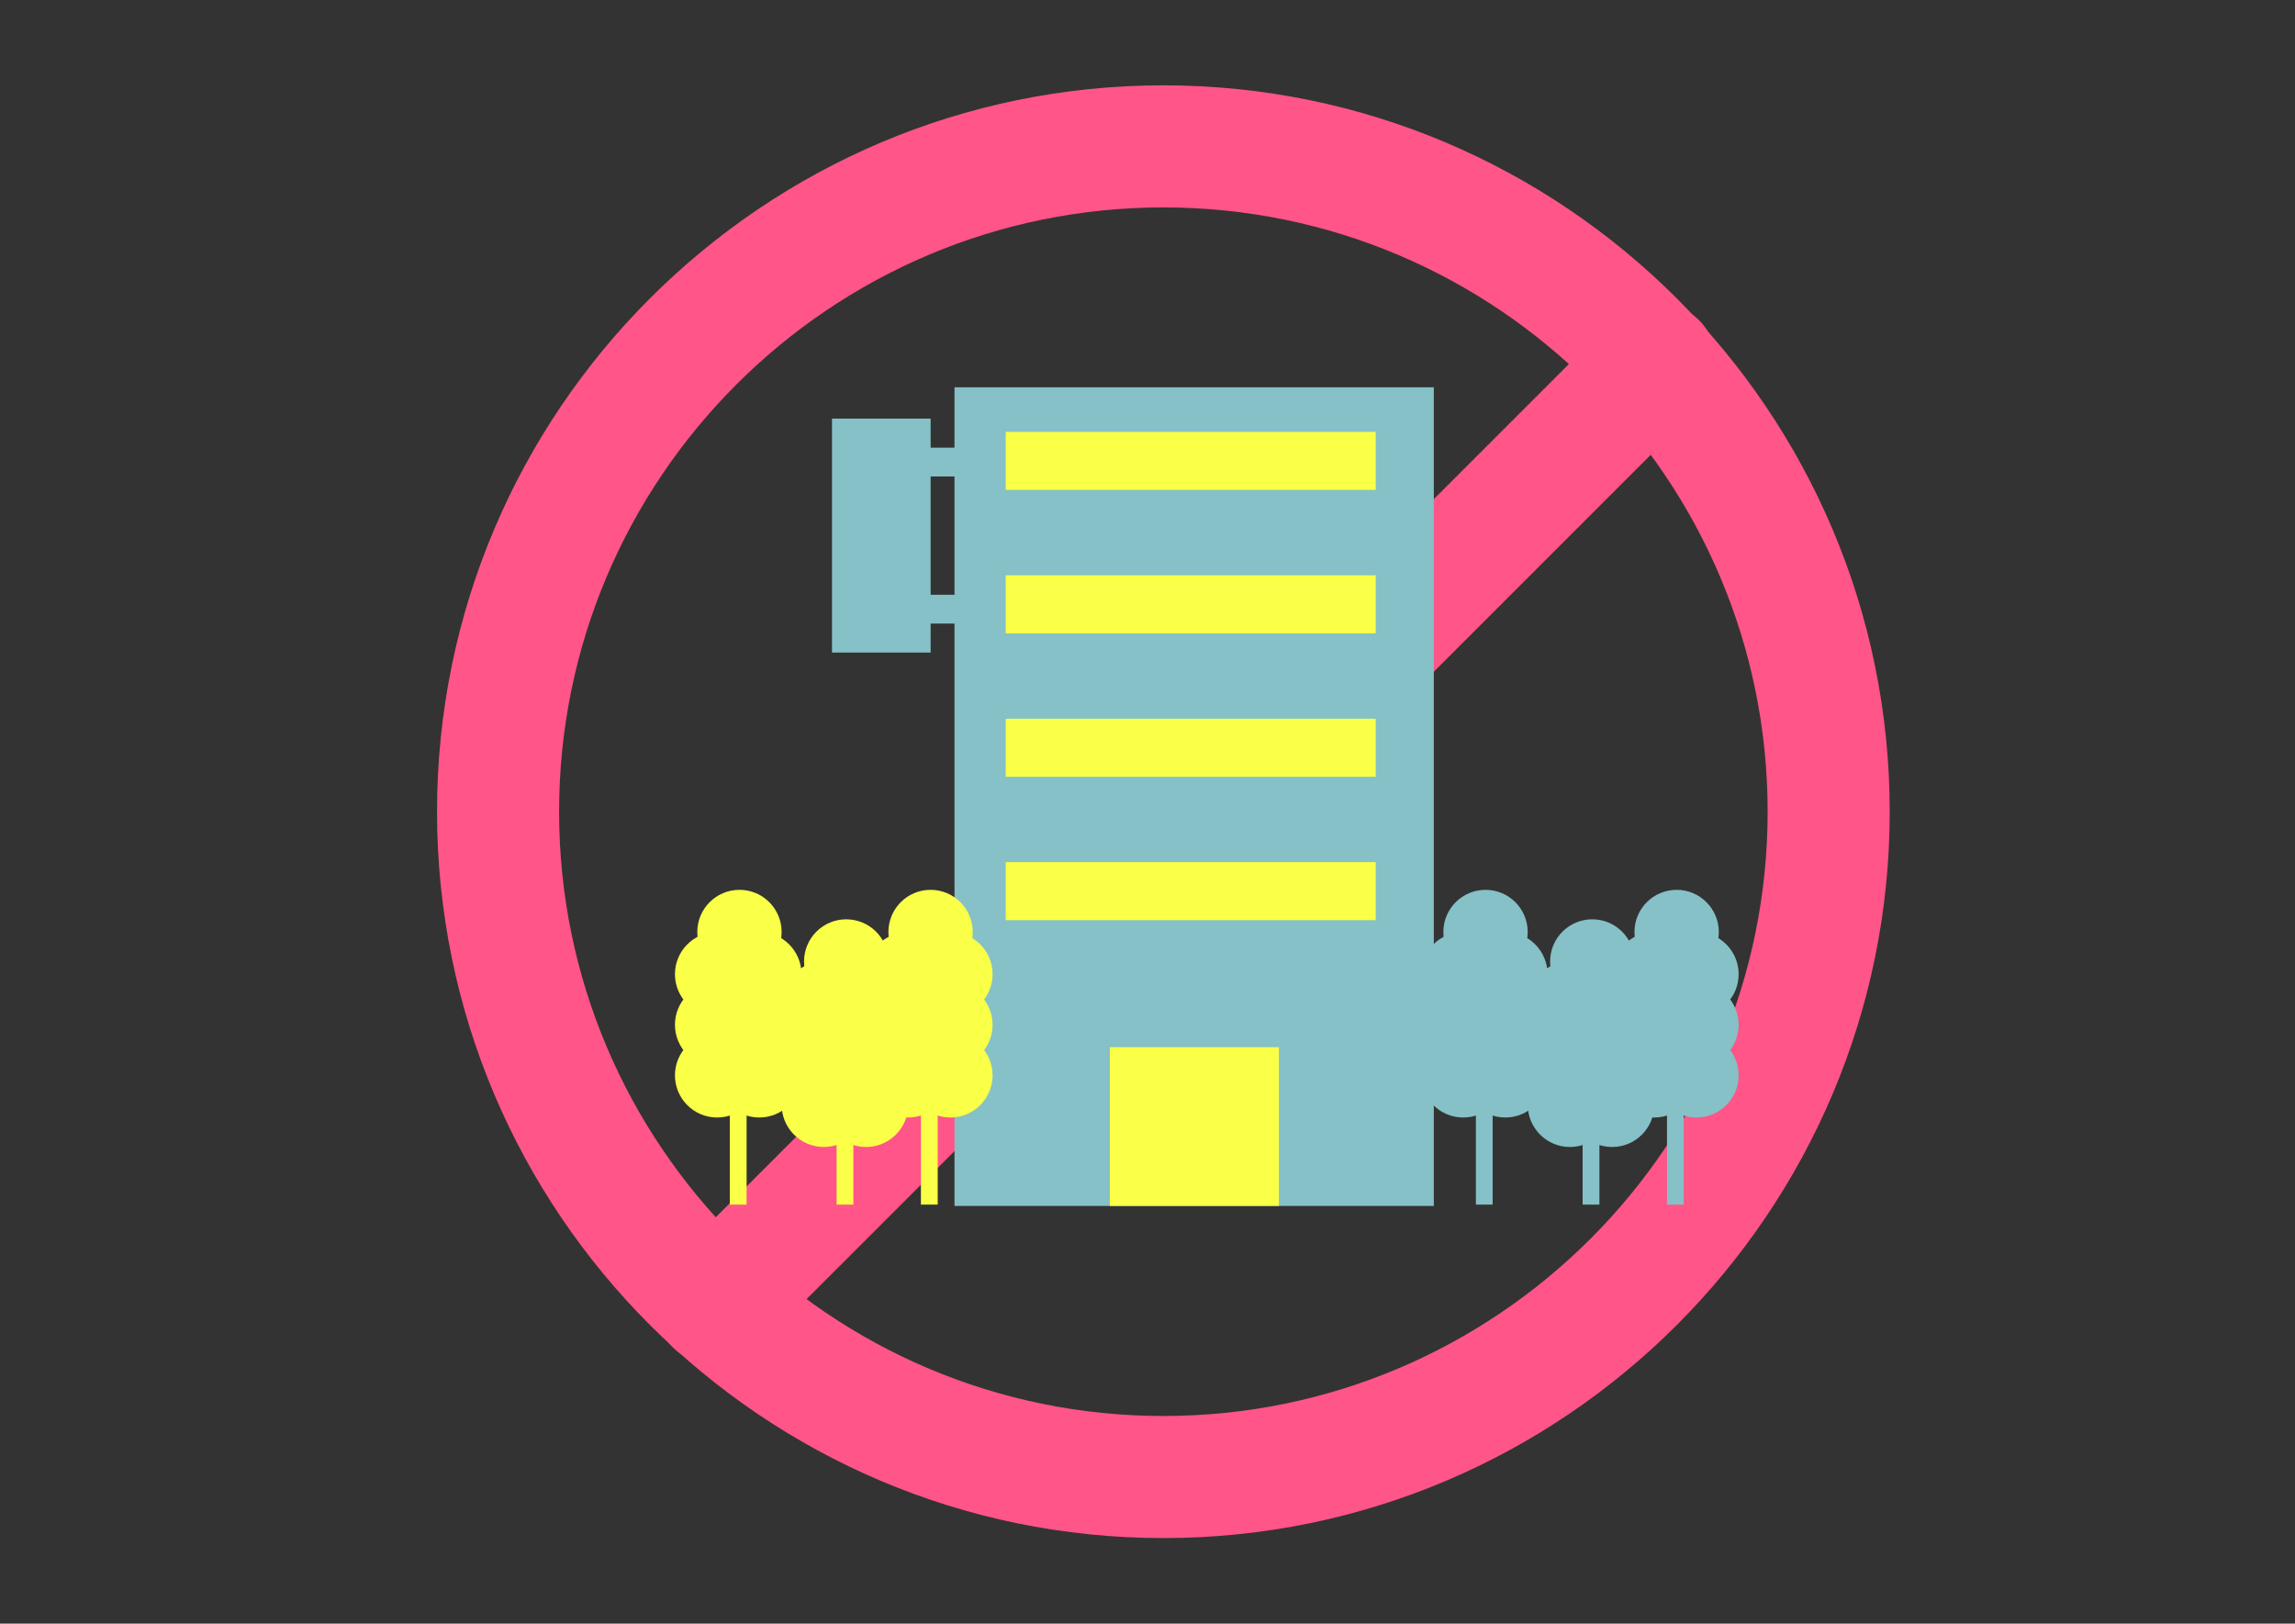 <?xml version="1.0" encoding="UTF-8"?>
<svg xmlns="http://www.w3.org/2000/svg" viewBox="0 0 376 266">
  <rect x="0" y="0" width="376" height="266" fill="#333333" stroke="none"/>
  <defs>
    <style>
      .cls-1 {
        fill: none;
      }

      .cls-2 {
        fill: #f58;
      }

      .cls-3 {
        fill: #85c1c7;
      }

      .cls-4 {
        fill: #faff47;
      }
    </style>
  </defs>
  <g id="_枠" data-name="枠">
    <rect class="cls-1" width="376" height="266"/>
  </g>
  <g id="_イラスト" data-name="イラスト">
    <g>
      <path class="cls-2" d="M190.6,251.98c-65.62,0-119-53.38-119-119S124.99,13.98,190.6,13.98s119,53.38,119,119-53.38,119-119,119ZM190.6,33.98c-54.59,0-99,44.41-99,99s44.41,99,99,99,99-44.41,99-99-44.41-99-99-99Z"/>
      <path class="cls-2" d="M117.24,223.59c-2.56,0-5.12-.98-7.07-2.93-3.91-3.91-3.91-10.24,0-14.14L264.22,52.46c3.91-3.9,10.24-3.9,14.14,0,3.9,3.91,3.9,10.24,0,14.14L124.31,220.66c-1.95,1.95-4.51,2.93-7.07,2.93Z"/>
    </g>
    <g>
      <g>
        <rect class="cls-3" x="156.38" y="63.45" width="78.53" height="134.12"/>
        <g>
          <rect class="cls-3" x="150.21" y="73.34" width="7.03" height="4.72"/>
          <rect class="cls-3" x="150.21" y="97.44" width="7.03" height="4.72"/>
          <rect class="cls-3" x="136.31" y="68.58" width="16.16" height="38.33"/>
        </g>
        <rect class="cls-4" x="181.83" y="171.56" width="27.7" height="26"/>
        <g>
          <rect class="cls-4" x="164.77" y="141.24" width="60.62" height="9.51"/>
          <rect class="cls-4" x="164.77" y="117.75" width="60.62" height="9.51"/>
          <rect class="cls-4" x="164.77" y="94.25" width="60.62" height="9.51"/>
          <rect class="cls-4" x="164.77" y="70.75" width="60.62" height="9.51"/>
        </g>
      </g>
      <g>
        <rect class="cls-3" x="241.8" y="166.28" width="2.75" height="31.07"/>
        <g>
          <circle class="cls-3" cx="243.38" cy="152.69" r="6.91"/>
          <circle class="cls-3" cx="239.72" cy="159.6" r="6.91"/>
          <circle class="cls-3" cx="246.63" cy="159.6" r="6.91"/>
          <circle class="cls-3" cx="239.72" cy="167.89" r="6.91"/>
          <circle class="cls-3" cx="246.63" cy="167.89" r="6.91"/>
          <circle class="cls-3" cx="239.72" cy="176.17" r="6.91"/>
          <circle class="cls-3" cx="246.63" cy="176.17" r="6.91"/>
        </g>
      </g>
      <g>
        <rect class="cls-3" x="259.29" y="166.28" width="2.75" height="31.07"/>
        <g>
          <circle class="cls-3" cx="260.87" cy="157.52" r="6.91"/>
          <circle class="cls-3" cx="257.21" cy="164.43" r="6.91"/>
          <circle class="cls-3" cx="264.12" cy="164.43" r="6.91"/>
          <circle class="cls-3" cx="257.21" cy="172.71" r="6.91"/>
          <circle class="cls-3" cx="264.12" cy="172.71" r="6.91"/>
          <circle class="cls-3" cx="257.21" cy="181" r="6.91"/>
          <circle class="cls-3" cx="264.12" cy="181" r="6.91"/>
        </g>
      </g>
      <g>
        <rect class="cls-3" x="273.11" y="166.28" width="2.75" height="31.07"/>
        <g>
          <circle class="cls-3" cx="274.69" cy="152.69" r="6.91"/>
          <circle class="cls-3" cx="271.03" cy="159.6" r="6.91"/>
          <circle class="cls-3" cx="277.94" cy="159.6" r="6.91"/>
          <circle class="cls-3" cx="271.03" cy="167.89" r="6.91"/>
          <circle class="cls-3" cx="277.94" cy="167.89" r="6.91"/>
          <circle class="cls-3" cx="271.03" cy="176.17" r="6.91"/>
          <circle class="cls-3" cx="277.94" cy="176.17" r="6.91"/>
        </g>
      </g>
      <g>
        <rect class="cls-4" x="119.57" y="166.28" width="2.75" height="31.07"/>
        <g>
          <circle class="cls-4" cx="121.15" cy="152.69" r="6.91"/>
          <circle class="cls-4" cx="117.49" cy="159.6" r="6.91"/>
          <circle class="cls-4" cx="124.4" cy="159.6" r="6.91"/>
          <circle class="cls-4" cx="117.49" cy="167.89" r="6.91"/>
          <circle class="cls-4" cx="124.4" cy="167.89" r="6.91"/>
          <circle class="cls-4" cx="117.49" cy="176.17" r="6.91"/>
          <circle class="cls-4" cx="124.4" cy="176.17" r="6.91"/>
        </g>
      </g>
      <g>
        <rect class="cls-4" x="137.06" y="166.28" width="2.75" height="31.07"/>
        <g>
          <circle class="cls-4" cx="138.64" cy="157.52" r="6.91"/>
          <circle class="cls-4" cx="134.97" cy="164.43" r="6.91"/>
          <circle class="cls-4" cx="141.89" cy="164.43" r="6.91"/>
          <circle class="cls-4" cx="134.97" cy="172.71" r="6.91"/>
          <circle class="cls-4" cx="141.89" cy="172.71" r="6.91"/>
          <circle class="cls-4" cx="134.97" cy="181" r="6.91"/>
          <circle class="cls-4" cx="141.89" cy="181" r="6.91"/>
        </g>
      </g>
      <g>
        <rect class="cls-4" x="150.88" y="166.28" width="2.75" height="31.07"/>
        <g>
          <circle class="cls-4" cx="152.46" cy="152.69" r="6.91"/>
          <circle class="cls-4" cx="148.8" cy="159.6" r="6.91"/>
          <circle class="cls-4" cx="155.71" cy="159.6" r="6.91"/>
          <circle class="cls-4" cx="148.8" cy="167.89" r="6.91"/>
          <circle class="cls-4" cx="155.71" cy="167.89" r="6.91"/>
          <circle class="cls-4" cx="148.8" cy="176.17" r="6.91"/>
          <circle class="cls-4" cx="155.71" cy="176.17" r="6.91"/>
        </g>
      </g>
    </g>
  </g>
</svg>